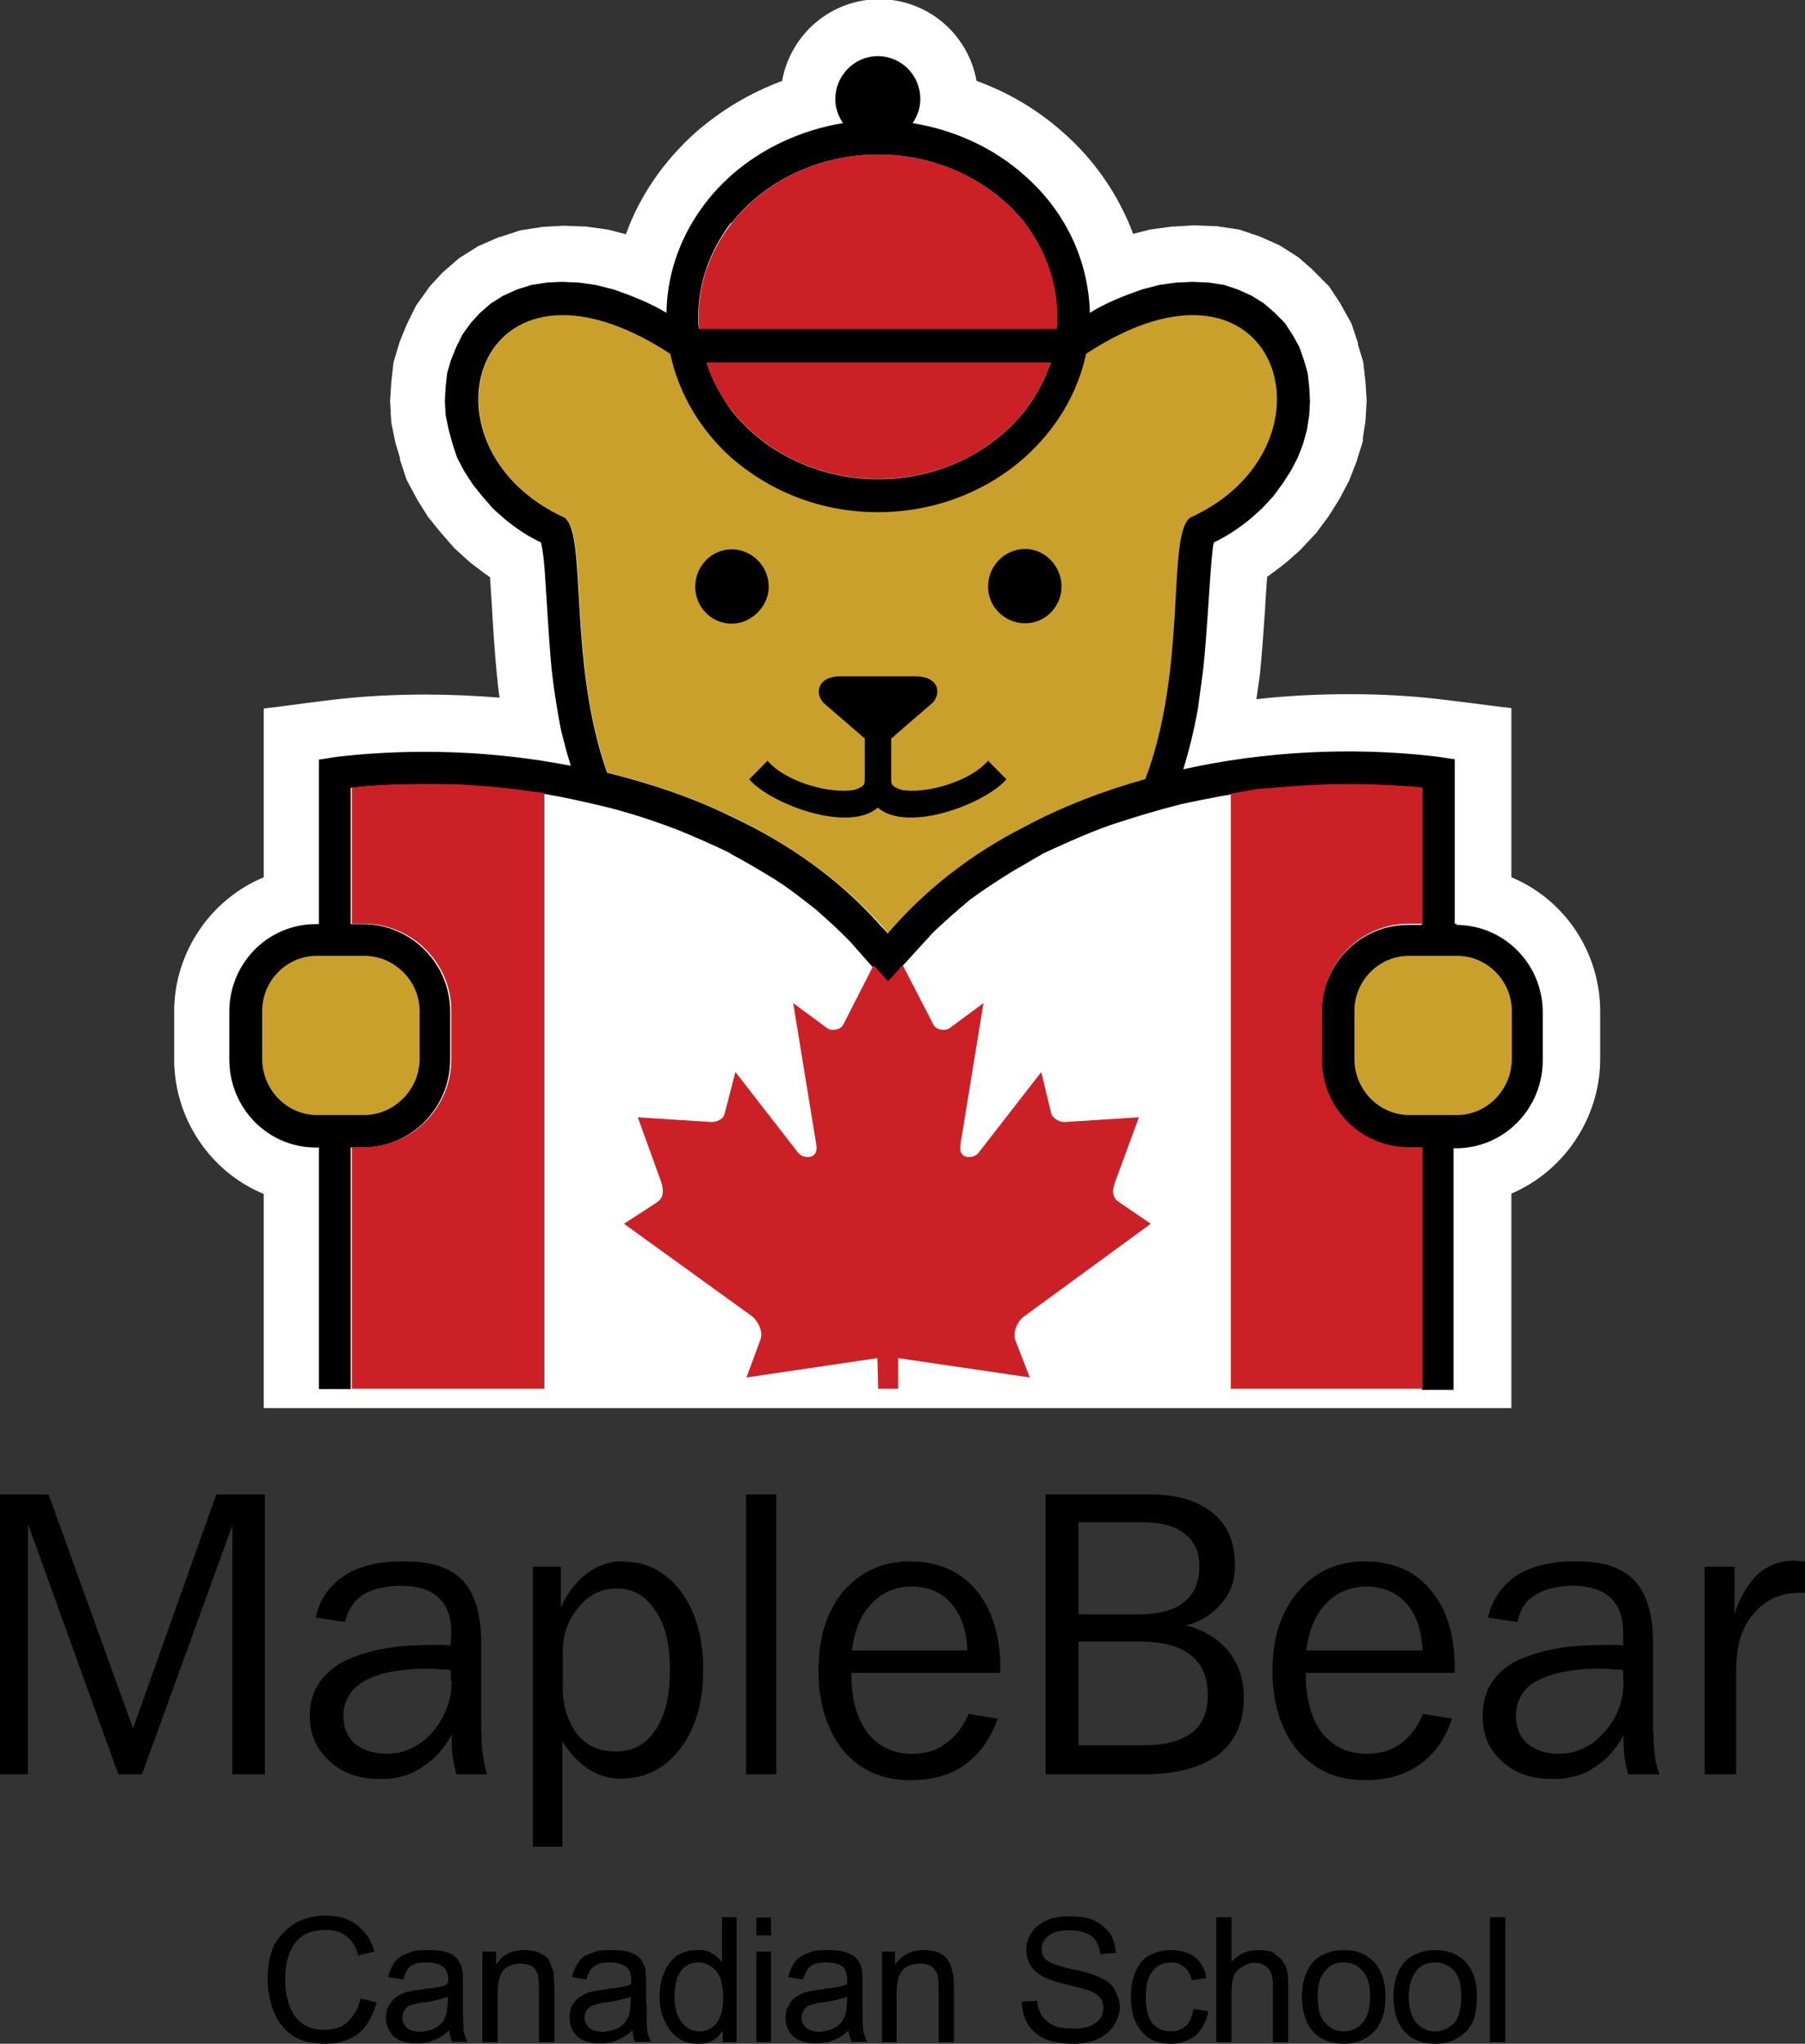 <svg width="91" height="103" viewBox="0 0 91 103" fill="none" xmlns="http://www.w3.org/2000/svg">
<rect x="0" y="0" width="91" height="103" fill="#333333" stroke="none"/>
<g clip-path="url(#clip0_282_1443)">
<path d="M13.298 70.962V60.173C10.596 59.061 8.781 56.368 8.781 53.383V50.983C8.781 47.998 10.615 45.325 13.298 44.212V35.706L14.128 35.608C14.379 35.569 16.637 35.276 16.849 35.257C18.374 35.081 19.918 35.003 21.462 35.003C22.697 35.003 23.951 35.062 25.187 35.159C25.129 34.789 25.09 34.398 25.052 34.028C24.936 32.837 24.858 31.628 24.801 30.574C24.762 30.086 24.743 29.599 24.704 29.091C24.395 28.877 24.087 28.642 23.758 28.389L23.662 28.311L22.909 27.628L22.195 26.808L21.578 26.047L21.076 25.247L21.018 25.15L20.497 24.174L20.169 23.179V23.101L19.937 22.321L19.725 21.287L19.667 20.214L19.725 19.277L19.84 18.262L20.149 17.228L20.516 16.331L20.555 16.253L20.979 15.394L21.539 14.614L21.635 14.477L21.732 14.36L22.311 13.736L22.446 13.619L23.141 13.014L24.106 12.409L25.129 11.96L25.283 11.921L26.229 11.609L27.367 11.434L28.41 11.375L29.394 11.414H29.529L30.648 11.57L31.556 11.804C32.25 9.873 33.447 8.136 35.049 6.692C36.342 5.561 37.809 4.683 39.43 4.078C39.855 1.717 41.901 -0.039 44.332 -0.039C46.764 -0.039 48.81 1.717 49.234 4.078C50.856 4.663 52.322 5.541 53.596 6.673C55.198 8.078 56.395 9.834 57.128 11.785L57.977 11.57L59.116 11.414H59.232L60.216 11.355L61.162 11.395H61.316L62.474 11.57L62.706 11.648L63.517 11.921L64.52 12.37L65.292 12.858L65.466 12.975L66.161 13.58L66.238 13.658L66.315 13.736L67.01 14.438L67.55 15.258L67.608 15.355L67.647 15.433L68.129 16.292L68.457 17.267V17.346L68.728 18.243L68.843 19.258L68.901 20.194L68.843 21.209L68.708 22.087V22.243L68.438 23.101L68.4 23.238L68.013 24.233L67.589 25.033L67.531 25.15L67.454 25.267L66.991 26.009L66.469 26.711L66.373 26.848L66.257 26.965L65.601 27.667L65.504 27.765L64.887 28.311L64.79 28.389C64.482 28.642 64.173 28.857 63.883 29.072C63.845 29.559 63.825 30.028 63.787 30.516V30.574C63.71 31.706 63.632 32.877 63.517 34.008L63.343 35.237C64.887 35.062 66.45 34.984 68.013 34.984C69.577 34.984 71.082 35.062 72.568 35.237C72.781 35.257 75.116 35.55 75.367 35.589L76.197 35.686V44.212C78.879 45.325 80.674 47.998 80.674 50.963V53.363C80.674 56.329 78.86 59.022 76.197 60.153V70.962H13.298Z" fill="white"/>
<path d="M55.932 41.325C54.658 41.793 53.577 42.261 52.573 42.769L51.531 43.354L51.01 43.627C50.18 44.154 49.505 44.622 48.829 45.13C48.231 45.598 47.613 46.125 46.938 46.769L44.757 49.188L44.429 48.837L43.174 47.373C42.595 46.788 42.016 46.203 41.341 45.637C40.762 45.149 40.144 44.739 39.507 44.291L39.256 44.115C38.465 43.608 37.751 43.198 37.037 42.827L37.017 42.788H36.979L36.361 42.476C35.724 42.183 35.126 41.891 34.489 41.637C33.08 41.13 31.98 40.779 30.899 40.466C29.664 40.154 28.371 39.92 27.116 39.686C26.827 39.647 26.557 39.627 26.287 39.588V69.987H63.285V39.588C62.185 39.725 60.969 39.94 59.618 40.232C58.286 40.564 57.09 40.935 55.989 41.325" fill="white"/>
<path d="M15.98 48.173H18.354C19.898 48.173 21.153 49.422 21.153 50.963V53.363C21.153 54.905 19.898 56.192 18.354 56.192H15.98C14.456 56.192 13.22 54.905 13.22 53.363V50.963C13.22 49.422 14.456 48.173 15.98 48.173ZM71.044 48.173H73.456C74.942 48.173 76.216 49.422 76.216 50.963V53.363C76.216 54.905 74.942 56.192 73.456 56.192H71.044C69.519 56.192 68.284 54.905 68.284 53.363V50.963C68.284 49.422 69.519 48.173 71.044 48.173ZM30.629 38.944C28.641 33.364 29.625 26.925 28.487 26.087C20.593 22.516 24.048 11.355 33.891 17.872C34.316 17.521 34.779 17.209 35.3 16.936C35.84 20.994 39.662 24.135 44.274 24.135C48.887 24.135 52.747 20.994 53.249 16.936C53.789 17.209 54.252 17.521 54.677 17.872C64.481 11.355 67.936 22.516 60.042 26.087C58.865 26.984 59.927 33.598 57.784 39.257C52.573 40.681 47.941 43.334 44.795 47.042C41.418 43.081 36.361 40.33 30.648 38.944" fill="#CAA02C"/>
<path d="M44.274 7.785C49.254 7.785 53.326 11.434 53.326 15.96C53.326 20.487 49.273 24.135 44.274 24.135C39.276 24.135 35.223 20.448 35.223 15.96C35.223 11.473 39.295 7.785 44.274 7.785Z" fill="#CC2027"/>
<path d="M45.432 39.803C45.239 39.725 45.085 39.686 44.969 39.53C44.931 39.452 44.931 39.374 44.931 39.257V37.208C44.931 37.208 45.085 37.13 45.124 37.052L46.957 35.471C47.459 35.042 47.42 34.086 46.147 34.086H42.383C41.109 34.086 41.09 35.062 41.572 35.471L43.406 37.052C43.406 37.052 43.522 37.169 43.599 37.208V39.257C43.599 39.374 43.599 39.452 43.56 39.53C43.445 39.686 43.29 39.725 43.097 39.803C41.862 40.037 39.604 39.413 38.697 38.34L37.77 39.276C38.89 40.544 42.788 41.988 44.255 40.7C45.722 41.988 49.621 40.544 50.74 39.276L49.814 38.34C48.887 39.413 46.629 40.037 45.413 39.803M38.755 29.579C38.755 28.525 37.905 27.686 36.883 27.686C35.86 27.686 35.049 28.545 35.049 29.579C35.049 30.613 35.898 31.433 36.883 31.433C37.867 31.433 38.755 30.574 38.755 29.579ZM76.216 53.363C76.216 54.905 74.962 56.192 73.456 56.192H71.044C69.519 56.192 68.284 54.905 68.284 53.363V50.963C68.284 49.422 69.519 48.173 71.044 48.173H73.456C74.962 48.173 76.216 49.422 76.216 50.963V53.363ZM57.765 39.257C55.661 39.842 53.558 40.642 51.666 41.657C48.945 43.042 46.61 44.876 44.757 47.042C44.603 46.846 44.41 46.69 44.255 46.495C42.267 44.291 39.739 42.495 36.863 41.149C34.953 40.213 32.83 39.491 30.61 38.944C28.622 33.364 29.606 26.925 28.468 26.087C20.613 22.516 23.99 11.434 33.794 17.833C34.219 19.843 35.319 21.677 36.863 23.062C38.812 24.76 41.38 25.813 44.255 25.813C47.131 25.813 49.736 24.76 51.647 23.062C53.21 21.677 54.33 19.843 54.754 17.833C64.482 11.434 67.898 22.516 60.004 26.087C58.807 26.984 59.888 33.598 57.746 39.257M52.979 18.262C52.67 19.16 52.245 19.96 51.666 20.701C50.026 22.789 47.305 24.155 44.275 24.155C41.244 24.155 38.523 22.789 36.883 20.701C36.342 19.96 35.879 19.16 35.609 18.262H52.979ZM36.883 11.239C38.523 9.151 41.244 7.785 44.275 7.785C47.305 7.785 50.026 9.151 51.666 11.239C52.709 12.604 53.307 14.224 53.307 15.96C53.307 16.155 53.307 16.389 53.268 16.584H35.242C35.203 16.389 35.203 16.155 35.203 15.96C35.203 14.224 35.821 12.585 36.844 11.239M18.354 48.173C19.879 48.173 21.153 49.422 21.153 50.963V53.363C21.153 54.905 19.879 56.192 18.354 56.192H15.98C14.456 56.192 13.221 54.905 13.221 53.363V50.963C13.221 49.422 14.456 48.173 15.98 48.173H18.354ZM73.456 46.554H73.34V38.262C72.993 38.222 72.607 38.145 72.221 38.105C68.052 37.637 63.71 37.871 59.657 38.769C59.965 37.754 60.197 36.798 60.39 35.745L60.66 33.735C60.853 31.92 60.931 30.047 61.085 28.194C61.123 27.921 61.123 27.608 61.201 27.335C61.857 27.023 62.436 26.633 62.996 26.184L63.613 25.638L64.192 25.013L64.655 24.389L65.08 23.726L65.427 23.062L65.698 22.36L65.891 21.657L66.006 20.916L66.045 20.214L66.006 19.511L65.929 18.809L65.736 18.145L65.505 17.482L65.157 16.858L64.771 16.272L64.269 15.765L63.729 15.297L63.111 14.907L62.417 14.594L61.722 14.36L60.95 14.243L60.139 14.204L59.29 14.243L58.441 14.36L57.553 14.594C56.665 14.907 55.758 15.258 54.947 15.765C54.87 13.014 53.635 10.575 51.647 8.839C50.122 7.473 48.154 6.556 46.011 6.205C46.243 5.853 46.398 5.463 46.398 4.995C46.398 3.785 45.432 2.829 44.255 2.829C43.078 2.829 42.113 3.805 42.113 4.995C42.113 5.463 42.267 5.853 42.499 6.205C40.357 6.556 38.388 7.492 36.863 8.839C34.914 10.575 33.64 13.034 33.602 15.765C32.752 15.258 31.845 14.907 30.957 14.594L30.031 14.36L29.182 14.243L28.333 14.204L27.561 14.243L26.789 14.36L26.055 14.594L25.36 14.907L24.743 15.297L24.202 15.765L23.739 16.272L23.315 16.858L23.006 17.482L22.736 18.145L22.543 18.809L22.465 19.511L22.427 20.214L22.465 20.916L22.62 21.657L22.813 22.36L23.044 23.062L23.392 23.726L23.816 24.389L24.318 25.013L24.859 25.638L25.476 26.184C26.055 26.652 26.634 27.043 27.271 27.335C27.387 27.803 27.425 28.35 27.464 28.779C27.58 30.438 27.657 32.115 27.811 33.735C27.927 34.789 28.082 35.745 28.275 36.759L28.545 37.813L28.776 38.593C24.974 37.852 20.998 37.696 17.119 38.125C16.772 38.164 16.424 38.242 16.077 38.281V46.573H15.923C13.51 46.573 11.561 48.544 11.561 50.983V53.383C11.561 55.861 13.51 57.831 15.923 57.831H16.077V70.006H17.679V57.831H18.297C20.709 57.831 22.697 55.861 22.697 53.383V50.983C22.697 48.544 20.709 46.573 18.297 46.573H17.679V39.705C19.512 39.51 21.288 39.51 23.122 39.549C24.415 39.627 25.689 39.744 27.001 39.94C28.275 40.135 29.491 40.408 30.764 40.72C31.961 41.032 33.138 41.422 34.335 41.891C35.184 42.242 35.975 42.593 36.786 42.983L36.825 43.022C37.635 43.452 38.349 43.881 39.083 44.33C39.816 44.798 40.453 45.305 41.148 45.851C41.766 46.398 42.383 46.944 42.943 47.549L44.217 48.993L44.718 49.539L47.054 46.983C47.671 46.398 48.289 45.851 48.926 45.325C49.621 44.817 50.335 44.349 51.068 43.9L51.608 43.588L52.612 43.003C53.712 42.495 54.832 41.988 55.99 41.578C57.167 41.188 58.325 40.837 59.56 40.525C60.834 40.252 62.05 40.018 63.362 39.822L65.312 39.666C67.454 39.51 69.577 39.549 71.681 39.744V46.612H70.986C68.573 46.612 66.624 48.583 66.624 51.022V53.422C66.624 55.9 68.573 57.87 70.986 57.87H71.681V70.045H73.282V57.87H73.398C75.811 57.87 77.779 55.9 77.779 53.422V51.022C77.779 48.583 75.83 46.612 73.398 46.612M51.686 27.667C50.644 27.667 49.814 28.525 49.814 29.559C49.814 30.594 50.663 31.413 51.686 31.413C52.709 31.413 53.519 30.555 53.519 29.559C53.519 28.564 52.709 27.667 51.686 27.667Z" fill="black"/>
<path d="M71.719 69.987H62.05V39.998C62.474 39.92 62.938 39.842 63.401 39.764L65.35 39.608C67.493 39.452 69.596 39.491 71.719 39.686V46.554H71.024C68.612 46.554 66.643 48.525 66.643 50.963V53.363C66.643 55.841 68.593 57.812 71.024 57.812H71.719V69.987ZM27.445 39.959V69.987H17.737V57.812H18.354C20.767 57.812 22.755 55.841 22.755 53.363V50.963C22.755 48.525 20.767 46.554 18.354 46.554H17.737V39.686C19.57 39.491 21.346 39.491 23.179 39.53C24.492 39.608 25.746 39.725 27.059 39.92C27.175 39.92 27.329 39.959 27.445 39.959Z" fill="#CC2027"/>
<path d="M44.275 69.987L44.236 68.445L37.635 69.421L38.33 67.528C38.484 67.138 38.253 66.631 37.944 66.358L31.459 61.675L33.138 60.583C33.524 60.309 33.447 59.88 33.293 59.451L32.154 56.309L35.802 56.544C36.111 56.583 36.497 56.388 36.535 56.114L37.076 54.027L40.26 58.124C40.492 58.397 41.302 58.475 41.148 57.656L39.99 50.554L41.708 51.822C41.939 51.978 42.402 51.9 42.518 51.627L44.043 48.642L44.776 49.461L45.51 48.642L47.054 51.627C47.169 51.9 47.633 51.978 47.864 51.822L49.582 50.554L48.424 57.656C48.27 58.475 49.08 58.397 49.312 58.124L52.496 54.027L52.998 56.114C53.075 56.388 53.461 56.583 53.732 56.544L57.418 56.309L56.26 59.451C56.105 59.88 55.99 60.309 56.414 60.583L58.016 61.675L51.608 66.358C51.261 66.631 51.068 67.138 51.184 67.528L51.917 69.421L45.278 68.445V69.987H44.275Z" fill="#CC2027"/>
<path d="M60.081 87.332C59.502 87.762 58.711 87.957 57.669 87.957H54.368V82.728H57.63C58.672 82.767 59.464 82.962 60.004 83.391C60.622 83.859 60.892 84.562 60.892 85.44C60.892 86.259 60.622 86.923 60.081 87.332ZM54.368 76.718H57.63C58.556 76.718 59.232 76.913 59.734 77.304C60.236 77.694 60.467 78.24 60.467 78.923C60.467 79.743 60.197 80.347 59.695 80.738C59.232 81.128 58.537 81.323 57.63 81.362H54.368V76.718ZM59.811 81.908C60.583 81.713 61.162 81.323 61.606 80.777C62.069 80.23 62.262 79.626 62.262 78.923C62.262 77.752 61.915 76.874 61.143 76.25C60.371 75.626 59.348 75.314 57.958 75.314H52.709V89.42H57.688C59.328 89.42 60.564 89.069 61.413 88.445C62.301 87.742 62.706 86.806 62.706 85.537C62.706 84.601 62.436 83.84 61.934 83.216C61.432 82.591 60.699 82.162 59.792 81.908M37.616 89.42H39.141V75.314H37.616V89.42ZM68.805 83.177H65.852C66.006 82.123 66.315 81.362 66.856 80.816C67.357 80.269 68.014 79.996 68.805 79.957H68.882C69.731 79.957 70.426 80.269 70.909 80.816C71.41 81.401 71.681 82.181 71.719 83.177H68.805ZM68.805 78.689C67.415 78.689 66.315 79.196 65.466 80.191C64.578 81.206 64.153 82.552 64.153 84.191C64.153 85.83 64.578 87.215 65.427 88.23C66.277 89.206 67.377 89.713 68.805 89.713C69.886 89.713 70.793 89.479 71.565 88.932C72.337 88.386 72.877 87.625 73.205 86.611L71.739 86.376C71.468 87.04 71.121 87.508 70.619 87.879C70.117 88.23 69.538 88.386 68.901 88.386H68.786C67.859 88.347 67.184 87.996 66.643 87.332C66.103 86.591 65.833 85.635 65.833 84.386V84.308H73.34V84.074C73.34 82.416 72.954 81.089 72.105 80.113C71.295 79.138 70.195 78.689 68.766 78.689M45.857 83.177H42.943C43.097 82.123 43.406 81.362 43.946 80.816C44.448 80.269 45.066 79.996 45.857 79.957H45.973C46.822 79.957 47.478 80.269 47.961 80.816C48.463 81.401 48.733 82.181 48.771 83.177H45.857ZM45.896 78.689H45.857C44.506 78.689 43.406 79.196 42.518 80.191C41.669 81.206 41.264 82.552 41.264 84.191C41.264 85.83 41.688 87.215 42.518 88.23C43.367 89.206 44.467 89.713 45.857 89.713H45.896C46.977 89.713 47.884 89.479 48.656 88.932C49.389 88.386 49.949 87.625 50.296 86.611L48.829 86.376C48.559 87.04 48.173 87.508 47.671 87.879C47.208 88.23 46.629 88.386 45.992 88.386H45.838C44.95 88.347 44.274 87.996 43.734 87.332C43.194 86.591 42.923 85.635 42.923 84.386V84.308H50.431V84.074C50.431 82.416 50.007 81.089 49.196 80.113C48.347 79.138 47.247 78.689 45.857 78.689M33.042 87.176C32.579 87.918 31.884 88.269 31.093 88.269H31.015C30.243 88.269 29.587 87.996 29.105 87.41C28.641 86.786 28.371 86.006 28.371 85.05V83.274C28.371 82.377 28.641 81.616 29.182 80.991C29.684 80.367 30.34 80.055 31.093 80.055C31.942 80.055 32.579 80.445 33.042 81.186C33.544 81.889 33.775 82.884 33.775 84.172C33.775 85.459 33.544 86.454 33.042 87.196M31.479 78.689H31.093C30.552 78.767 30.05 78.962 29.626 79.274C29.085 79.665 28.622 80.25 28.275 81.011V78.962H26.866V93.069H28.352V87.762C28.738 88.386 29.163 88.815 29.664 89.166C30.128 89.44 30.591 89.596 31.073 89.635H31.343C32.54 89.635 33.524 89.127 34.296 88.132C35.068 87.118 35.454 85.772 35.454 84.133C35.454 82.494 35.068 81.225 34.335 80.211C33.563 79.196 32.617 78.708 31.459 78.708M6.716 87.137L2.451 75.314H0V89.42H1.409V76.796L5.964 89.42H7.16L11.715 76.874V89.42H13.356V75.314H10.905L6.697 87.137H6.716ZM90.981 78.689C90.749 78.689 90.556 78.65 90.479 78.65C89.746 78.65 89.147 78.884 88.645 79.313C88.182 79.743 87.758 80.406 87.449 81.323V78.962H85.943V89.42H87.526V84.191C87.526 82.981 87.796 82.025 88.414 81.323C88.993 80.621 89.784 80.269 90.788 80.269H91.019V78.669H90.981V78.689ZM22.774 84.698C22.774 85.713 22.427 86.552 21.809 87.293C21.307 87.879 20.69 88.191 20.053 88.347C19.86 88.347 19.667 88.386 19.474 88.386C18.818 88.386 18.277 88.191 17.891 87.879C17.505 87.528 17.312 87.059 17.312 86.493C17.312 85.713 17.698 85.089 18.374 84.718C18.798 84.484 19.339 84.289 20.014 84.211C20.477 84.133 20.979 84.094 21.5 84.094C21.809 84.094 22.079 84.094 22.234 84.133C22.388 84.133 22.581 84.133 22.735 84.172V84.718L22.774 84.698ZM24.26 87.293V82.806C24.26 81.382 23.951 80.328 23.334 79.665C22.716 79.001 21.751 78.689 20.419 78.689H20.034C18.914 78.728 18.046 78.962 17.389 79.391C16.617 79.899 16.116 80.582 15.923 81.518L17.389 81.752C17.544 81.128 17.853 80.66 18.277 80.386C18.702 80.113 19.319 79.957 20.034 79.918H20.149C21.037 79.918 21.674 80.113 22.099 80.504C22.523 80.894 22.755 81.479 22.755 82.279L22.716 82.942C22.716 82.942 22.523 82.903 22.407 82.903H21.828C21.172 82.903 20.574 82.942 20.034 82.981C18.837 83.138 17.93 83.411 17.196 83.801C16.154 84.425 15.614 85.323 15.614 86.474C15.614 87.41 15.961 88.171 16.617 88.757C17.274 89.381 18.123 89.654 19.146 89.654C19.454 89.654 19.763 89.654 20.034 89.576C20.458 89.498 20.883 89.342 21.269 89.069C21.886 88.679 22.388 88.132 22.774 87.43C22.774 87.781 22.774 88.132 22.813 88.484C22.851 88.796 22.928 89.108 23.006 89.42H24.55C24.473 89.147 24.395 88.835 24.357 88.484C24.279 88.132 24.279 87.742 24.279 87.293M81.852 84.698C81.852 85.713 81.543 86.552 80.887 87.293C80.385 87.879 79.806 88.191 79.13 88.347C78.976 88.347 78.783 88.386 78.59 88.386C77.895 88.386 77.393 88.191 77.007 87.879C76.621 87.528 76.428 87.059 76.428 86.493C76.428 85.713 76.776 85.089 77.471 84.718C77.934 84.484 78.474 84.289 79.111 84.211C79.574 84.133 80.076 84.094 80.597 84.094C80.945 84.094 81.176 84.094 81.331 84.133C81.524 84.133 81.678 84.133 81.832 84.172V84.718L81.852 84.698ZM83.338 87.293V82.806C83.338 81.382 83.029 80.328 82.411 79.665C81.794 79.001 80.829 78.689 79.497 78.689H79.111C78.03 78.728 77.162 78.962 76.467 79.391C75.734 79.899 75.232 80.582 75.019 81.518L76.506 81.752C76.621 81.128 76.93 80.66 77.393 80.386C77.818 80.113 78.397 79.957 79.111 79.918H79.227C80.115 79.918 80.752 80.113 81.176 80.504C81.601 80.894 81.832 81.479 81.832 82.279V82.942C81.717 82.903 81.601 82.903 81.485 82.903H80.945C80.25 82.903 79.671 82.942 79.111 82.981C77.953 83.138 77.007 83.411 76.274 83.801C75.232 84.425 74.749 85.323 74.749 86.474C74.749 87.41 75.058 88.171 75.714 88.757C76.371 89.381 77.239 89.654 78.281 89.654C78.59 89.654 78.86 89.654 79.13 89.576C79.594 89.498 80.018 89.342 80.385 89.069C81.002 88.679 81.504 88.132 81.852 87.43C81.852 87.781 81.852 88.132 81.89 88.484C81.929 88.796 82.006 89.108 82.083 89.42H83.666C83.55 89.147 83.473 88.835 83.434 88.484C83.396 88.132 83.357 87.742 83.357 87.293" fill="black"/>
<path d="M42.692 100.912C42.692 101.224 42.653 101.498 42.576 101.654C42.46 101.888 42.306 102.083 42.074 102.2C41.92 102.278 41.727 102.356 41.534 102.356C41.457 102.395 41.379 102.395 41.302 102.395C40.993 102.395 40.8 102.317 40.646 102.2C40.492 102.044 40.414 101.888 40.414 101.693C40.414 101.537 40.453 101.42 40.53 101.302C40.569 101.224 40.685 101.107 40.8 101.068C40.955 101.029 41.148 100.951 41.457 100.912H41.534C42.074 100.834 42.441 100.717 42.711 100.639V100.912H42.692ZM43.483 100.99V99.956C43.483 99.605 43.483 99.371 43.444 99.254C43.406 99.059 43.329 98.864 43.213 98.746C43.097 98.59 42.904 98.473 42.672 98.395C42.441 98.317 42.132 98.278 41.746 98.278H41.553C41.283 98.278 40.974 98.317 40.742 98.434C40.472 98.512 40.241 98.668 40.086 98.864C39.932 99.059 39.816 99.332 39.739 99.644L40.472 99.761C40.588 99.449 40.704 99.215 40.858 99.098C41.013 98.981 41.244 98.903 41.553 98.903H41.669C42.016 98.903 42.325 98.981 42.518 99.137C42.634 99.293 42.711 99.488 42.711 99.8V99.995C42.48 100.112 42.093 100.19 41.534 100.229C41.495 100.268 41.418 100.268 41.341 100.268C41.071 100.307 40.839 100.346 40.685 100.385C40.492 100.424 40.299 100.542 40.144 100.62C39.99 100.737 39.835 100.893 39.758 101.088C39.642 101.244 39.604 101.478 39.604 101.673C39.604 102.063 39.72 102.376 39.99 102.629C40.26 102.863 40.646 102.98 41.129 102.98C41.283 102.98 41.437 102.98 41.553 102.941C41.708 102.941 41.862 102.902 41.978 102.824C42.248 102.746 42.518 102.59 42.788 102.317C42.788 102.551 42.865 102.746 42.943 102.902H43.715C43.638 102.707 43.56 102.551 43.522 102.356C43.483 102.161 43.483 101.693 43.483 100.971M68.689 101.946C68.457 102.22 68.149 102.376 67.743 102.376C67.338 102.376 67.049 102.22 66.817 101.946C66.547 101.673 66.431 101.244 66.431 100.639C66.431 100.034 66.547 99.605 66.817 99.332C67.049 99.02 67.357 98.903 67.743 98.903C68.129 98.903 68.438 99.02 68.689 99.332C68.959 99.605 69.075 100.034 69.075 100.6C69.075 101.185 68.959 101.673 68.689 101.946ZM67.743 98.278C67.203 98.278 66.74 98.434 66.334 98.746C65.871 99.176 65.64 99.8 65.64 100.639C65.64 101.381 65.833 101.985 66.219 102.415C66.605 102.805 67.126 103 67.743 103C68.129 103 68.477 102.922 68.843 102.727C69.152 102.532 69.422 102.298 69.577 101.946C69.77 101.634 69.847 101.166 69.847 100.561C69.847 99.859 69.654 99.293 69.268 98.864C68.882 98.473 68.38 98.278 67.743 98.278ZM38.137 102.922H38.87V98.356H38.137V102.922ZM38.137 97.537H38.87V96.639H38.137V97.537ZM64.289 98.473C64.057 98.317 63.787 98.278 63.42 98.278C62.88 98.278 62.455 98.473 62.088 98.864V96.62H61.316V102.922H62.088V100.405C62.088 100.054 62.127 99.781 62.204 99.585C62.281 99.39 62.436 99.234 62.629 99.117C62.822 99 63.015 98.922 63.246 98.922C63.555 98.922 63.787 99.039 63.941 99.195C64.096 99.39 64.173 99.663 64.173 100.015V102.922H64.945V100.015C64.945 99.585 64.906 99.273 64.79 99.039C64.675 98.805 64.52 98.61 64.25 98.493M47.806 98.785C47.691 98.629 47.536 98.512 47.304 98.395C47.073 98.317 46.841 98.278 46.571 98.278C45.953 98.278 45.471 98.512 45.124 99.02V98.356H44.467V102.922H45.201V100.444C45.201 99.859 45.317 99.468 45.548 99.234C45.78 99.039 46.089 98.961 46.397 98.961C46.59 98.961 46.783 99 46.938 99.078C47.054 99.156 47.169 99.312 47.247 99.468C47.285 99.585 47.324 99.82 47.324 100.132V102.922H48.096V100.132C48.096 99.781 48.057 99.507 48.019 99.39C47.98 99.156 47.903 98.961 47.787 98.805M55.372 99.624C55.14 99.507 54.677 99.351 54.002 99.234C53.345 99.078 52.901 98.922 52.747 98.766C52.593 98.649 52.516 98.454 52.516 98.22C52.516 97.947 52.631 97.751 52.863 97.556C53.094 97.361 53.442 97.283 53.963 97.283C54.426 97.283 54.774 97.4 55.063 97.595C55.295 97.79 55.41 98.103 55.488 98.493L56.26 98.415C56.221 98.064 56.144 97.712 55.951 97.439C55.758 97.166 55.488 96.932 55.14 96.776C54.793 96.62 54.407 96.581 53.924 96.581C53.5 96.581 53.114 96.62 52.786 96.776C52.438 96.932 52.168 97.127 52.014 97.4C51.821 97.673 51.743 97.947 51.743 98.259C51.743 98.571 51.821 98.805 51.937 99.039C52.091 99.273 52.322 99.468 52.593 99.624C52.824 99.742 53.249 99.898 53.809 100.015C54.388 100.171 54.735 100.249 54.928 100.327C55.16 100.405 55.353 100.561 55.468 100.678C55.584 100.834 55.623 100.99 55.623 101.185C55.623 101.381 55.584 101.576 55.468 101.732C55.353 101.888 55.16 102.005 54.928 102.122C54.696 102.2 54.426 102.239 54.117 102.239C53.77 102.239 53.423 102.2 53.133 102.083C52.863 101.966 52.67 101.771 52.516 101.576C52.4 101.381 52.322 101.146 52.284 100.834L51.512 100.873C51.512 101.303 51.628 101.693 51.821 102.024C52.052 102.376 52.361 102.61 52.709 102.766C53.094 102.922 53.577 103 54.156 103C54.581 103 54.967 102.922 55.333 102.766C55.681 102.61 55.951 102.376 56.144 102.102C56.337 101.79 56.453 101.478 56.453 101.166C56.453 100.815 56.337 100.542 56.183 100.249C56.028 99.976 55.758 99.781 55.372 99.624ZM59.772 102.102C59.579 102.298 59.309 102.376 59.039 102.376C58.653 102.376 58.344 102.259 58.113 101.985C57.881 101.712 57.765 101.244 57.765 100.639C57.765 100.015 57.881 99.585 58.151 99.293C58.383 99.02 58.692 98.903 59.078 98.903C59.309 98.903 59.541 98.981 59.695 99.137C59.888 99.254 60.004 99.488 60.081 99.8L60.815 99.683C60.737 99.215 60.544 98.864 60.236 98.629C59.927 98.395 59.502 98.278 59.039 98.278C58.653 98.278 58.306 98.356 57.939 98.551C57.63 98.707 57.437 98.981 57.244 99.371C57.09 99.722 57.013 100.151 57.013 100.639C57.013 101.42 57.206 101.985 57.592 102.415C57.9 102.805 58.402 103 59.039 103C59.502 103 59.927 102.844 60.294 102.571C60.602 102.259 60.834 101.868 60.911 101.361L60.178 101.244C60.1 101.634 59.985 101.907 59.792 102.102M75.116 102.922H75.888V96.62H75.116V102.922ZM17.524 101.907C17.216 102.181 16.83 102.298 16.347 102.298C15.961 102.298 15.614 102.22 15.305 102.024C14.996 101.829 14.764 101.517 14.61 101.127C14.456 100.737 14.379 100.249 14.379 99.742C14.379 99.312 14.417 98.922 14.572 98.512C14.687 98.122 14.919 97.81 15.228 97.576C15.537 97.381 15.922 97.264 16.444 97.264C16.83 97.264 17.177 97.342 17.447 97.576C17.717 97.771 17.949 98.083 18.065 98.551L18.875 98.356C18.721 97.771 18.412 97.342 17.988 97.01C17.602 96.698 17.061 96.542 16.424 96.542C15.884 96.542 15.363 96.659 14.938 96.893C14.475 97.166 14.128 97.517 13.838 97.986C13.607 98.493 13.491 99.059 13.491 99.722C13.491 100.307 13.607 100.854 13.8 101.381C14.031 101.927 14.34 102.317 14.784 102.61C15.208 102.883 15.749 103 16.424 103C17.042 103 17.582 102.844 18.065 102.493C18.489 102.141 18.798 101.595 18.991 100.912L18.181 100.717C18.065 101.224 17.833 101.615 17.524 101.888M22.562 100.912C22.562 101.224 22.523 101.498 22.446 101.654C22.369 101.888 22.176 102.083 21.944 102.2C21.79 102.278 21.635 102.356 21.442 102.356C21.365 102.395 21.249 102.395 21.172 102.395C20.902 102.395 20.67 102.317 20.516 102.2C20.362 102.044 20.284 101.888 20.284 101.693C20.284 101.537 20.323 101.42 20.4 101.302C20.439 101.224 20.555 101.107 20.67 101.068C20.825 101.029 21.018 100.951 21.327 100.912H21.442C21.944 100.834 22.33 100.717 22.581 100.639V100.912H22.562ZM23.334 100.99V99.956C23.334 99.605 23.334 99.371 23.295 99.254C23.257 99.059 23.179 98.864 23.064 98.746C22.948 98.59 22.793 98.473 22.562 98.395C22.292 98.317 21.983 98.278 21.616 98.278H21.423C21.114 98.278 20.844 98.317 20.574 98.434C20.304 98.512 20.072 98.668 19.918 98.864C19.763 99.059 19.648 99.332 19.57 99.644L20.342 99.761C20.419 99.449 20.535 99.215 20.69 99.098C20.844 98.981 21.114 98.903 21.423 98.903H21.5C21.886 98.903 22.157 98.981 22.369 99.137C22.523 99.293 22.6 99.488 22.6 99.8C22.6 99.839 22.562 99.917 22.562 99.995C22.33 100.112 21.944 100.19 21.423 100.229C21.346 100.268 21.269 100.268 21.23 100.268C20.921 100.307 20.69 100.346 20.535 100.385C20.342 100.424 20.149 100.542 19.995 100.62C19.84 100.737 19.725 100.893 19.609 101.088C19.493 101.244 19.454 101.478 19.454 101.673C19.454 102.063 19.609 102.376 19.84 102.629C20.111 102.863 20.497 102.98 21.018 102.98C21.134 102.98 21.288 102.98 21.442 102.941C21.558 102.941 21.713 102.902 21.828 102.824C22.099 102.746 22.369 102.59 22.639 102.317C22.678 102.551 22.716 102.746 22.793 102.902H23.565C23.488 102.707 23.411 102.551 23.372 102.356C23.372 102.161 23.334 101.693 23.334 100.971M31.787 100.912C31.787 101.224 31.749 101.498 31.671 101.654C31.556 101.888 31.401 102.083 31.17 102.2C31.015 102.278 30.822 102.356 30.629 102.356C30.552 102.395 30.475 102.395 30.398 102.395C30.089 102.395 29.857 102.317 29.703 102.2C29.548 102.044 29.471 101.888 29.471 101.693C29.471 101.537 29.51 101.42 29.587 101.302C29.664 101.224 29.78 101.107 29.896 101.068C30.012 101.029 30.243 100.951 30.552 100.912H30.629C31.131 100.834 31.517 100.717 31.806 100.639V100.912H31.787ZM32.578 100.99V99.956C32.578 99.605 32.54 99.371 32.54 99.254C32.501 99.059 32.386 98.864 32.308 98.746C32.193 98.59 32 98.473 31.768 98.395C31.536 98.317 31.227 98.278 30.841 98.278H30.648C30.34 98.278 30.07 98.317 29.838 98.434C29.529 98.512 29.297 98.668 29.182 98.864C29.027 99.059 28.912 99.332 28.834 99.644L29.568 99.761C29.645 99.449 29.761 99.215 29.954 99.098C30.108 98.981 30.34 98.903 30.648 98.903H30.726C31.112 98.903 31.382 98.981 31.594 99.137C31.749 99.293 31.826 99.488 31.826 99.8V99.995C31.556 100.112 31.17 100.19 30.648 100.229C30.571 100.268 30.533 100.268 30.456 100.268C30.147 100.307 29.915 100.346 29.799 100.385C29.568 100.424 29.413 100.542 29.259 100.62C29.066 100.737 28.95 100.893 28.834 101.088C28.757 101.244 28.718 101.478 28.718 101.673C28.718 102.063 28.834 102.376 29.105 102.629C29.375 102.863 29.722 102.98 30.243 102.98C30.398 102.98 30.552 102.98 30.668 102.941C30.822 102.941 30.938 102.902 31.092 102.824C31.324 102.746 31.594 102.59 31.903 102.317C31.903 102.551 31.942 102.746 32.019 102.902H32.829C32.714 102.707 32.675 102.551 32.636 102.356C32.598 102.161 32.598 101.693 32.598 100.971M36.11 101.985C35.879 102.259 35.57 102.376 35.242 102.376C34.895 102.376 34.624 102.22 34.393 101.946C34.161 101.673 34.007 101.244 34.007 100.639C34.007 100.034 34.123 99.605 34.354 99.293C34.586 99.02 34.856 98.903 35.203 98.903H35.242C35.551 98.903 35.859 99.059 36.11 99.332C36.342 99.605 36.458 100.073 36.458 100.717C36.458 101.263 36.342 101.693 36.11 101.985ZM36.381 98.864C36.265 98.707 36.072 98.551 35.879 98.434C35.686 98.317 35.493 98.278 35.261 98.278H35.145C34.798 98.278 34.451 98.356 34.142 98.551C33.872 98.746 33.64 99.02 33.486 99.41C33.331 99.761 33.254 100.151 33.254 100.639C33.254 101.127 33.331 101.498 33.524 101.868C33.679 102.22 33.91 102.532 34.219 102.727C34.489 102.922 34.837 103 35.184 103H35.261C35.763 103 36.168 102.766 36.438 102.337V102.922H37.133V96.62H36.4V98.864H36.381ZM27.696 98.785C27.58 98.629 27.387 98.512 27.155 98.395C26.962 98.317 26.692 98.278 26.422 98.278C25.804 98.278 25.322 98.512 25.013 99.02V98.356H24.318V102.922H25.09V100.444C25.09 99.859 25.206 99.468 25.438 99.234C25.669 99.039 25.939 98.961 26.248 98.961C26.441 98.961 26.634 99 26.788 99.078C26.943 99.156 27.02 99.312 27.097 99.468C27.136 99.585 27.174 99.82 27.174 100.132V102.922H27.947V100.132C27.947 99.781 27.908 99.507 27.908 99.39C27.831 99.156 27.753 98.961 27.676 98.805M73.321 101.946C73.051 102.22 72.742 102.376 72.337 102.376C71.989 102.376 71.642 102.22 71.41 101.946C71.179 101.673 71.024 101.244 71.024 100.639C71.024 100.034 71.179 99.605 71.41 99.332C71.642 99.02 71.989 98.903 72.337 98.903C72.723 98.903 73.031 99.02 73.321 99.332C73.553 99.605 73.668 100.034 73.668 100.6C73.668 101.185 73.553 101.673 73.321 101.946ZM72.356 98.278C71.816 98.278 71.352 98.434 70.947 98.746C70.484 99.176 70.252 99.8 70.252 100.639C70.252 101.381 70.445 101.985 70.831 102.415C71.217 102.805 71.719 103 72.356 103C72.742 103 73.128 102.922 73.456 102.727C73.804 102.532 74.035 102.298 74.228 101.946C74.382 101.634 74.46 101.166 74.46 100.561C74.46 99.859 74.267 99.293 73.881 98.864C73.495 98.473 72.993 98.278 72.356 98.278Z" fill="black"/>
</g>
<defs>
<clipPath id="clip0_282_1443">
<rect width="91" height="103" fill="white"/>
</clipPath>
</defs>
</svg>
